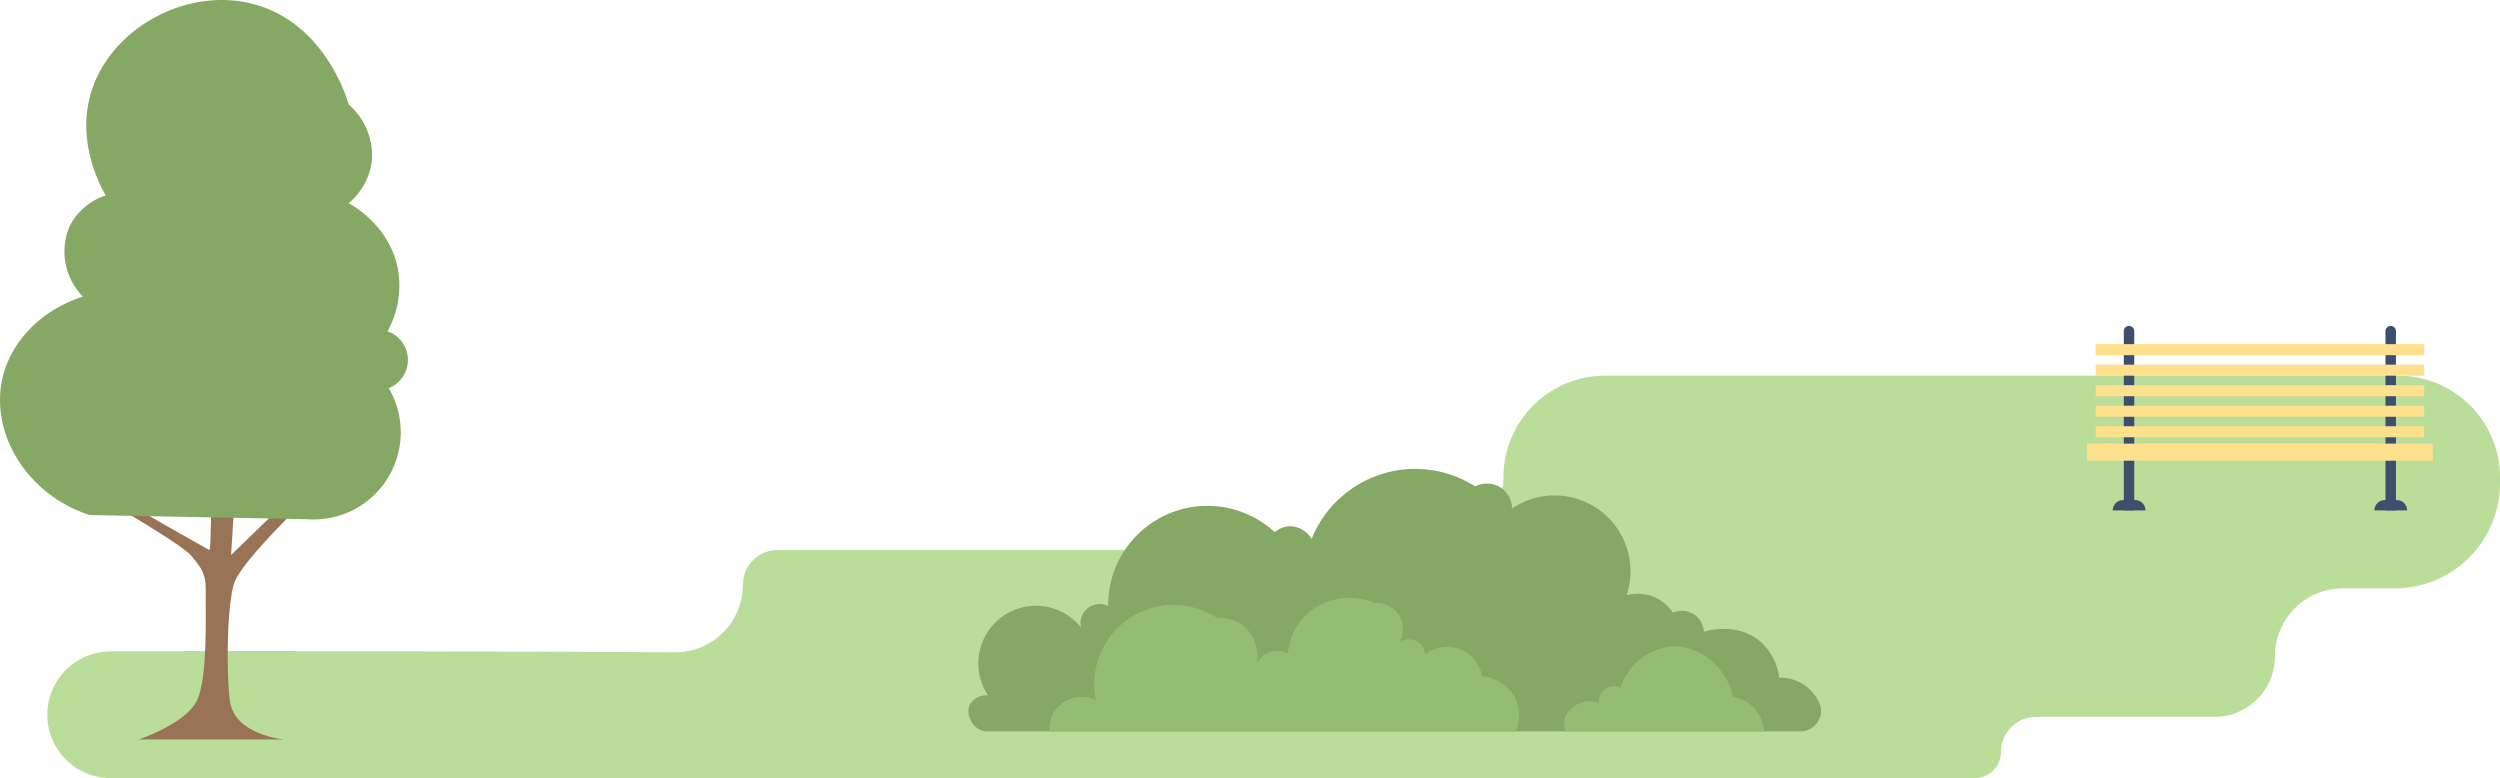 <svg xmlns="http://www.w3.org/2000/svg" xmlns:xlink="http://www.w3.org/1999/xlink" width="376.317" height="117.13" viewBox="0 0 376.317 117.13"><defs><clipPath id="a"><rect width="376.317" height="117.13" fill="none"/></clipPath></defs><g clip-path="url(#a)"><path d="M15.7,91.63c19.721-.129,64.814.046,85.107.137a10.183,10.183,0,0,0,10.228-10.183,5.207,5.207,0,0,1,5.207-5.206h98.329a10.943,10.943,0,0,0,10.945-10.945,15.3,15.3,0,0,1,15.3-15.3h119.4a15.3,15.3,0,0,1,15.3,15.3v.892a15.813,15.813,0,0,1-15.812,15.812h-7.819a10.241,10.241,0,0,0-10.241,10.239,9.115,9.115,0,0,1-9.116,9.116H305.689a5.284,5.284,0,0,0-5.284,5.285,3.932,3.932,0,0,1-3.931,3.931H15.764A9.54,9.54,0,0,1,15.7,91.63" transform="translate(0.797 6.42)" fill="#badd99"/><path d="M15.355,67.748s10.2,5.878,11.555,7.568,2.163,2.567,2.095,5.27.4,13.244-1.419,16.622-8.649,5.676-8.649,5.676H40.761s-7.417-.677-8.109-5.744c-.624-4.571-.417-14.9.676-17.906C34.52,75.957,43.8,67.073,43.8,67.073l-1.35-1.284-9.629,9.325.54-8.75-3.514-.169s-.068,8.21-.27,8.176-12.264-6.959-12.264-6.959Z" transform="translate(1.966 8.425)" fill="#997355"/><path d="M12.48,44.641C6.311,46.614,1.548,51.358.317,57.164-1.4,65.255,3.968,74.4,13.47,77.525l32.7.631A13.123,13.123,0,0,0,58.517,58.425a4.567,4.567,0,0,0-.179-8.559,14.244,14.244,0,0,0,1.621-9.009c-1.075-6.667-6.745-9.873-7.479-10.271A9.884,9.884,0,0,0,56,24.01a10.214,10.214,0,0,0-3.515-8.289C52.262,14.928,49.026,3.846,38.7.766,28.5-2.275,16.748,4.086,13.741,13.829c-2.266,7.34,1.241,13.961,2.161,15.587a9.354,9.354,0,0,0-5.4,4.595A9.662,9.662,0,0,0,12.48,44.641" transform="translate(0 0)" fill="#86a865"/><path d="M284.969,71.26h-1.574V44.278a.787.787,0,1,1,1.574,0Z" transform="translate(36.294 5.57)" fill="#3c4f6d"/><path d="M286.842,68.283h-4.919a1.552,1.552,0,0,1,1.551-1.551h1.817a1.552,1.552,0,0,1,1.551,1.551" transform="translate(36.105 8.546)" fill="#3c4f6d"/><path d="M319.886,71.26h-1.574V44.278a.787.787,0,1,1,1.574,0Z" transform="translate(40.766 5.57)" fill="#3c4f6d"/><path d="M321.758,68.283h-4.919a1.552,1.552,0,0,1,1.551-1.551h1.817a1.552,1.552,0,0,1,1.551,1.551" transform="translate(40.577 8.546)" fill="#3c4f6d"/><rect width="49.452" height="1.662" transform="translate(315.454 51.801)" fill="#ffe08d"/><rect width="49.452" height="1.662" transform="translate(315.454 54.891)" fill="#ffe08d"/><rect width="49.452" height="1.662" transform="translate(315.454 57.98)" fill="#ffe08d"/><rect width="49.452" height="1.662" transform="translate(315.454 61.07)" fill="#ffe08d"/><rect width="49.452" height="1.662" transform="translate(315.454 64.16)" fill="#ffe08d"/><rect width="52.032" height="2.574" transform="translate(314.165 66.776)" fill="#ffe08d"/><path d="M254.451,102.079H131.682a3.106,3.106,0,0,1-2.325-3.873,2.918,2.918,0,0,1,2.822-1.55,8.671,8.671,0,0,1,14-10.209,2.876,2.876,0,0,1,4.08-3.239,14.943,14.943,0,0,1,25.07-11.123,3.719,3.719,0,0,1,2.657-.871,3.892,3.892,0,0,1,2.9,1.908A16.8,16.8,0,0,1,205.507,65.2a3.891,3.891,0,0,1,4.07.332,4,4,0,0,1,1.492,2.987,11.423,11.423,0,0,1,17.238,13.061,6.493,6.493,0,0,1,4.344.361,6.425,6.425,0,0,1,2.631,2.266,3.4,3.4,0,0,1,3.429.446,3.445,3.445,0,0,1,1.219,2.434c.25-.083,4.952-1.583,8.521,1.492A8.623,8.623,0,0,1,251.275,94a6.409,6.409,0,0,1,6.142,4.041l.019.055a3.1,3.1,0,0,1-2.985,3.983" transform="translate(16.546 8.015)" fill="#86a865"/><path d="M210.218,99.874H140.072a4.841,4.841,0,0,1,1.1-3.541,5.052,5.052,0,0,1,5.84-1.216A11.923,11.923,0,0,1,165.3,82.831a5.666,5.666,0,0,1,3.652.94,6.038,6.038,0,0,1,2.324,5.865,3.459,3.459,0,0,1,1.772-1.658,3.529,3.529,0,0,1,2.878.166,9.467,9.467,0,0,1,2.933-6.031,9.8,9.8,0,0,1,10.183-1.551A3.972,3.972,0,0,1,192.8,82.61a4.166,4.166,0,0,1-.055,3.761,2.705,2.705,0,0,1,3.1.276,2.5,2.5,0,0,1,.719,1.632,5.554,5.554,0,0,1,5.865-.51,5.666,5.666,0,0,1,2.741,3.778,6.466,6.466,0,0,1,4.939,3.2,6,6,0,0,1,.111,5.13" transform="translate(17.937 10.22)" fill="#95bc73"/><path d="M238.78,99.045H208.908a3.457,3.457,0,0,1,.1-2.436,4.03,4.03,0,0,1,4.926-1.824,2.389,2.389,0,0,1,1.215-2.269,2.434,2.434,0,0,1,2.049-.055,9.01,9.01,0,0,1,7.251-6.146c4.246-.474,8.6,2.663,9.686,7.528a5.845,5.845,0,0,1,3.153,1.661,5.676,5.676,0,0,1,1.5,3.541" transform="translate(26.732 11.048)" fill="#95bc73"/></g></svg>